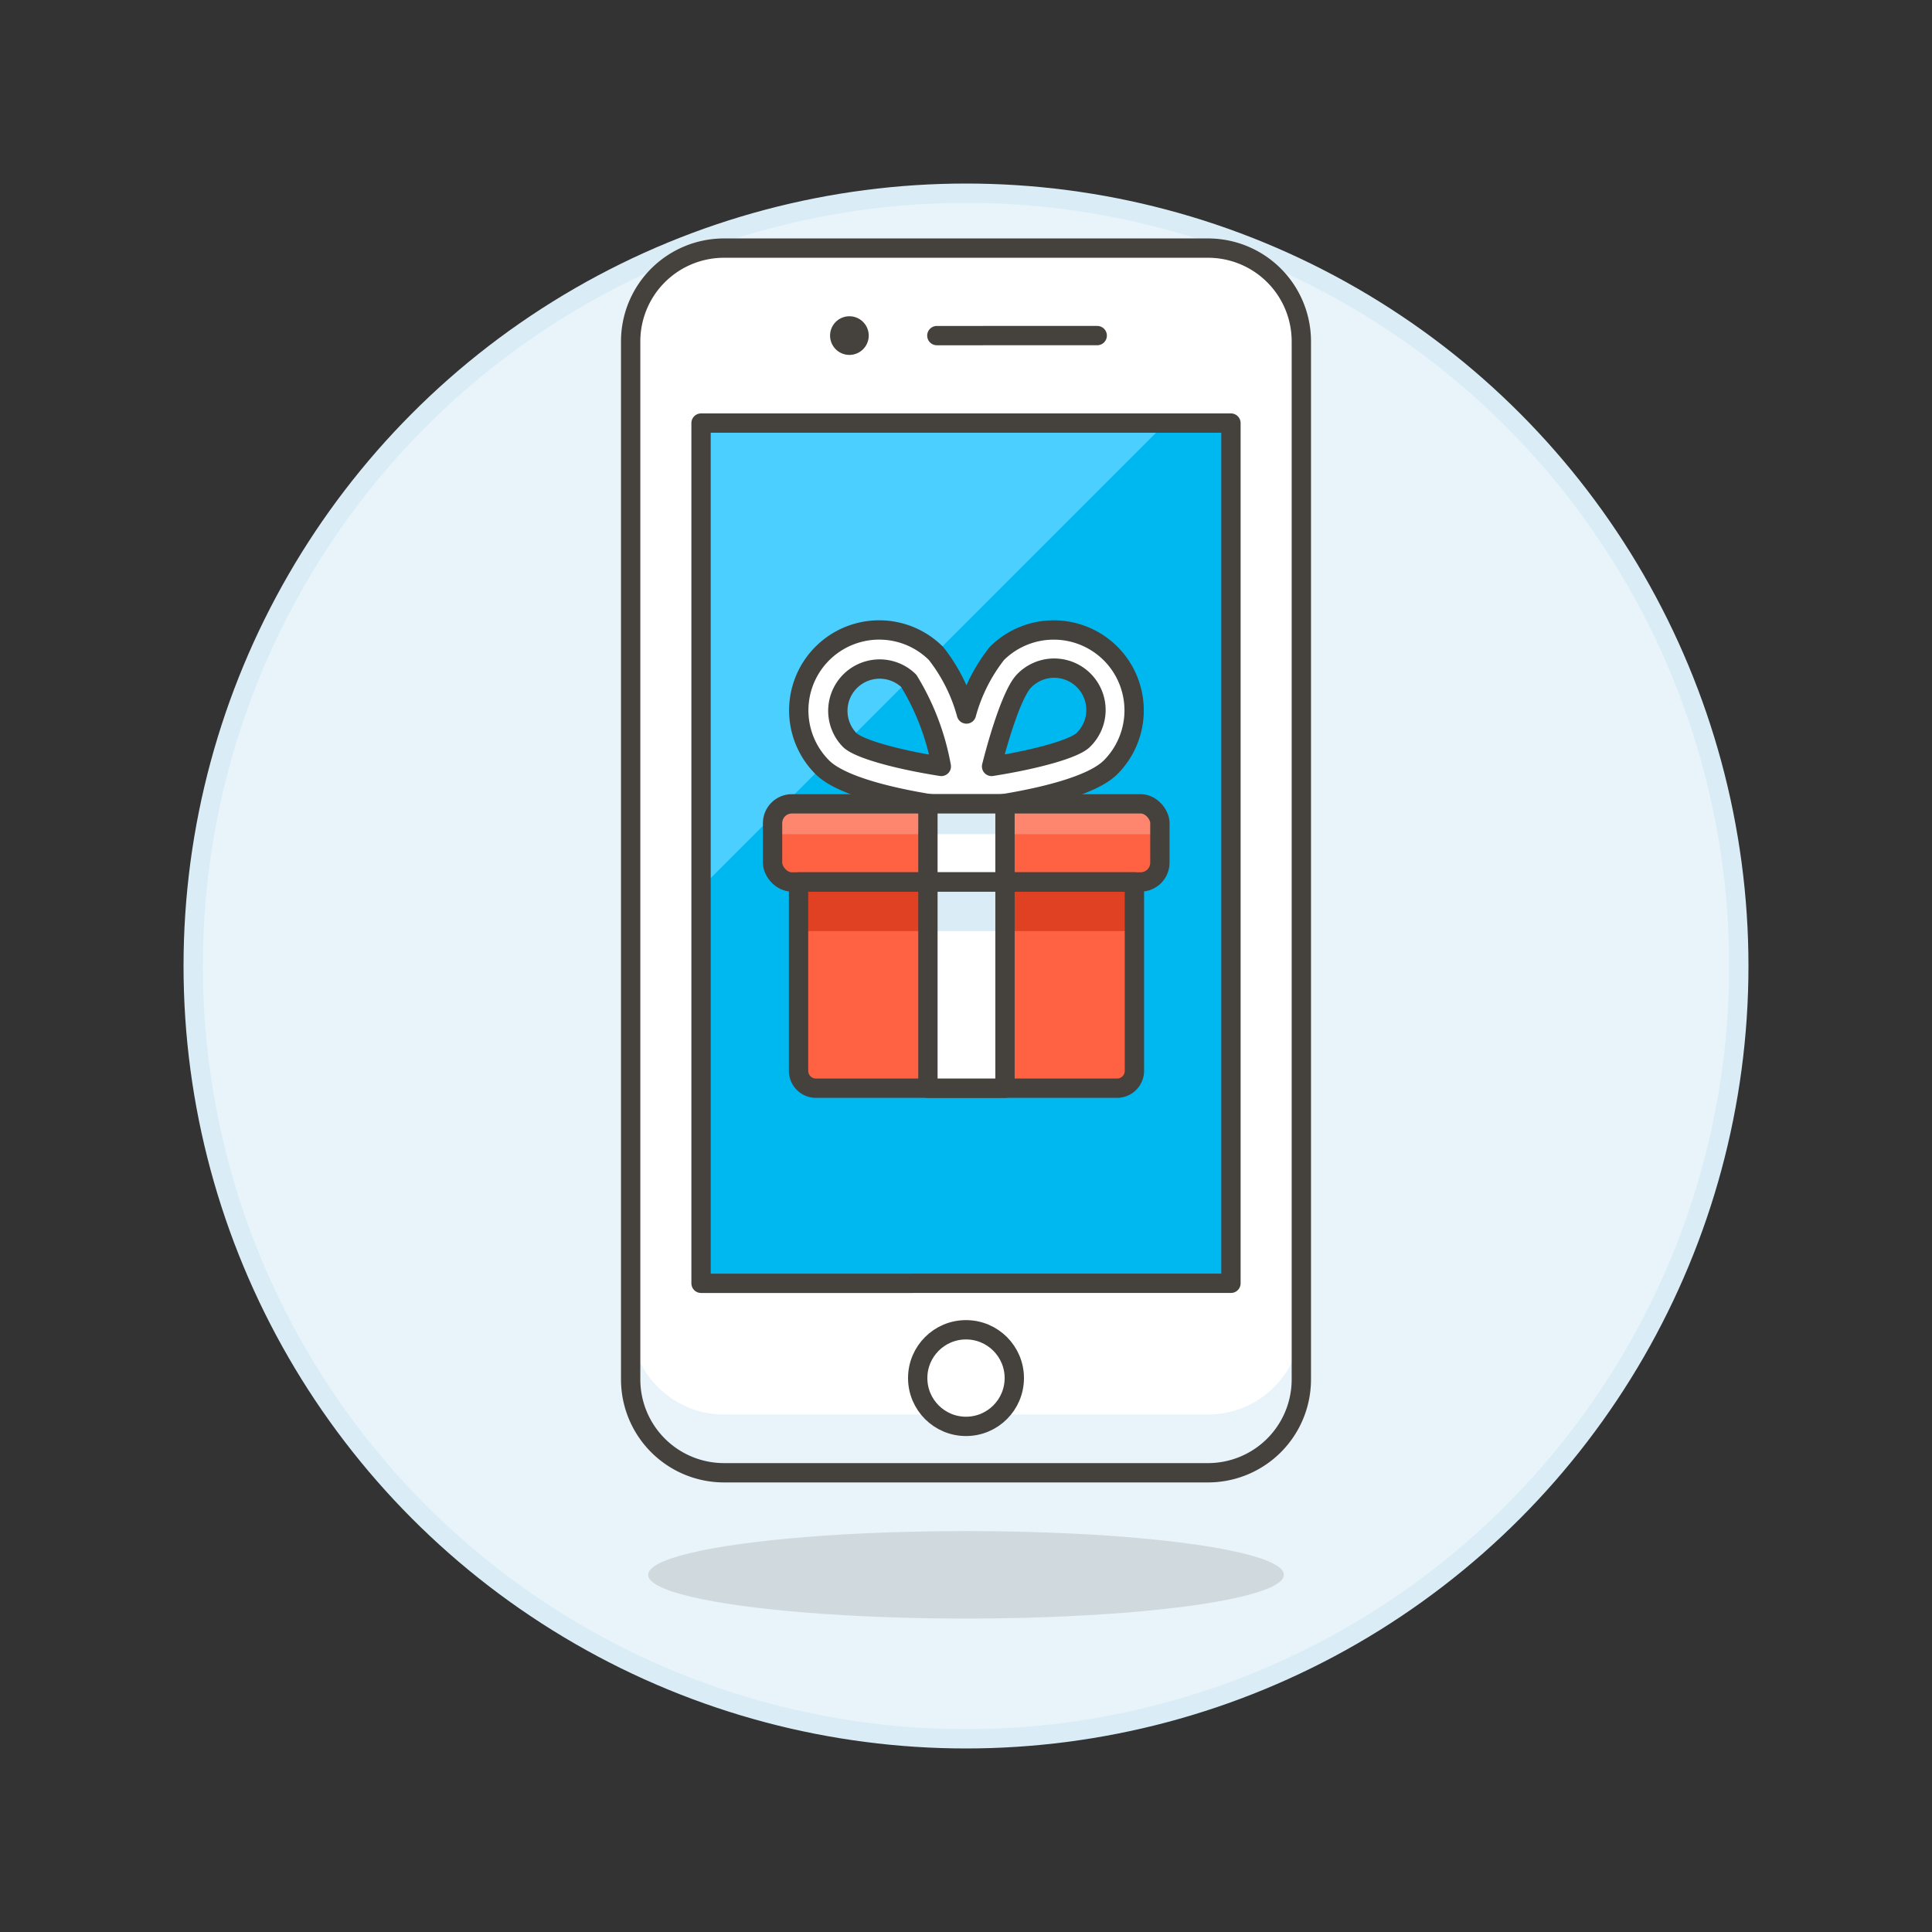 <svg xmlns="http://www.w3.org/2000/svg" viewBox="0 0 100 100"><rect x="0" y="0" width="100" height="100" fill="#333333" stroke="none"/><g class="nc-icon-wrapper"><defs/><circle class="a" cx="50" cy="50" r="40" fill="#e8f4fa" stroke="#daedf7" stroke-miterlimit="10"/><ellipse class="b" cx="50" cy="81.512" rx="16.453" ry="2.264" fill="#45413c" opacity="0.15"/><path class="c" d="M32.643 17.674a4.83 4.83 0 0 1 4.831-4.832h25.053a4.828 4.828 0 0 1 4.83 4.831V71.4a4.831 4.831 0 0 1-4.831 4.83H37.473a4.832 4.832 0 0 1-4.83-4.831z" style="" fill="#fff"/><path class="d" d="M32.643 71.4a4.832 4.832 0 0 0 4.83 4.831h25.054a4.831 4.831 0 0 0 4.831-4.83v-3.015a4.831 4.831 0 0 1-4.831 4.829H37.473a4.832 4.832 0 0 1-4.83-4.831z" style="" fill="#e8f4fa"/><path class="e" d="M36.286 21.898h27.428v44.526H36.286z" style="" fill="#00b8f0"/><path class="f" d="M32.643 17.674a4.83 4.83 0 0 1 4.831-4.832h25.053a4.828 4.828 0 0 1 4.83 4.831V71.4a4.831 4.831 0 0 1-4.831 4.83H37.473a4.832 4.832 0 0 1-4.83-4.831z" fill="none" stroke="#45413c" stroke-linecap="round" stroke-linejoin="round"/><path class="g" d="M36.286 45.949l24.052-24.051H36.286v24.051z" style="" fill="#4acfff"/><path class="f" d="M36.286 21.898h27.428v44.526H36.286z" fill="none" stroke="#45413c" stroke-linecap="round" stroke-linejoin="round"/><path class="f" d="M48.491 17.371l8.301-.001" fill="none" stroke="#45413c" stroke-linecap="round" stroke-linejoin="round"/><path class="h" d="M43.965 16.37a1 1 0 0 0 0 2 1 1 0 0 0 0-2z" style="" fill="#45413c"/><circle class="i" cx="50" cy="71.329" r="2.5" fill="#fff" stroke="#45413c" stroke-linecap="round" stroke-linejoin="round"/><g><path class="i" d="M57.484 33.826a4.167 4.167 0 0 0-5.888 0 8.793 8.793 0 0 0-1.573 3.131 8.793 8.793 0 0 0-1.572-3.131 4.163 4.163 0 0 0-5.888 5.888c1.409 1.41 6.369 2.026 7.352 2.136l.108.006.111-.006c.98-.11 5.941-.727 7.35-2.136a4.167 4.167 0 0 0 0-5.888zM43.977 38.3a2.164 2.164 0 0 1 3.06-3.06 12.815 12.815 0 0 1 1.685 4.43c-2.359-.37-4.299-.924-4.745-1.37zm12.093 0c-.446.446-2.386 1-4.746 1.37.488-1.927 1.153-3.9 1.686-4.43a2.164 2.164 0 1 1 3.06 3.06z" fill="#fff" stroke="#45413c" stroke-linecap="round" stroke-linejoin="round"/><rect class="j" x="39.988" y="41.606" width="20.048" height="4.044" rx="1" ry="1" style="" fill="#ff6242"/><path class="j" d="M57.814 56.325H42.233a.9.9 0 0 1-.9-.9V45.65h17.384v9.771a.9.9 0 0 1-.903.904z" style="" fill="#ff6242"/><path class="k" d="M41.33 45.65h17.387v2.543H41.33z" style="" fill="#e04122"/><path class="f" d="M57.814 56.325H42.233a.9.9 0 0 1-.9-.9V45.65h17.384v9.771a.9.9 0 0 1-.903.904z" fill="none" stroke="#45413c" stroke-linecap="round" stroke-linejoin="round"/><path class="l" d="M60.036 43.176H39.988v-.57a1 1 0 0 1 1-1h18.048a1 1 0 0 1 1 1z" style="" fill="#ff866e"/><rect class="f" x="39.988" y="41.606" width="20.048" height="4.044" rx="1" ry="1" fill="none" stroke="#45413c" stroke-linecap="round" stroke-linejoin="round"/><path class="c" d="M48.029 41.606h3.989v4.044h-3.989z" style="" fill="#fff"/><path class="c" d="M48.029 45.65h3.989v10.675h-3.989z" style="" fill="#fff"/><path class="m" d="M48.029 45.65h3.989v2.543h-3.989z" style="" fill="#daedf7"/><path class="f" d="M48.029 45.65h3.989v10.675h-3.989z" fill="none" stroke="#45413c" stroke-linecap="round" stroke-linejoin="round"/><path class="m" d="M48.029 41.606h3.989v1.57h-3.989z" style="" fill="#daedf7"/><path class="f" d="M48.029 41.606h3.989v4.044h-3.989z" fill="none" stroke="#45413c" stroke-linecap="round" stroke-linejoin="round"/></g></g></svg>